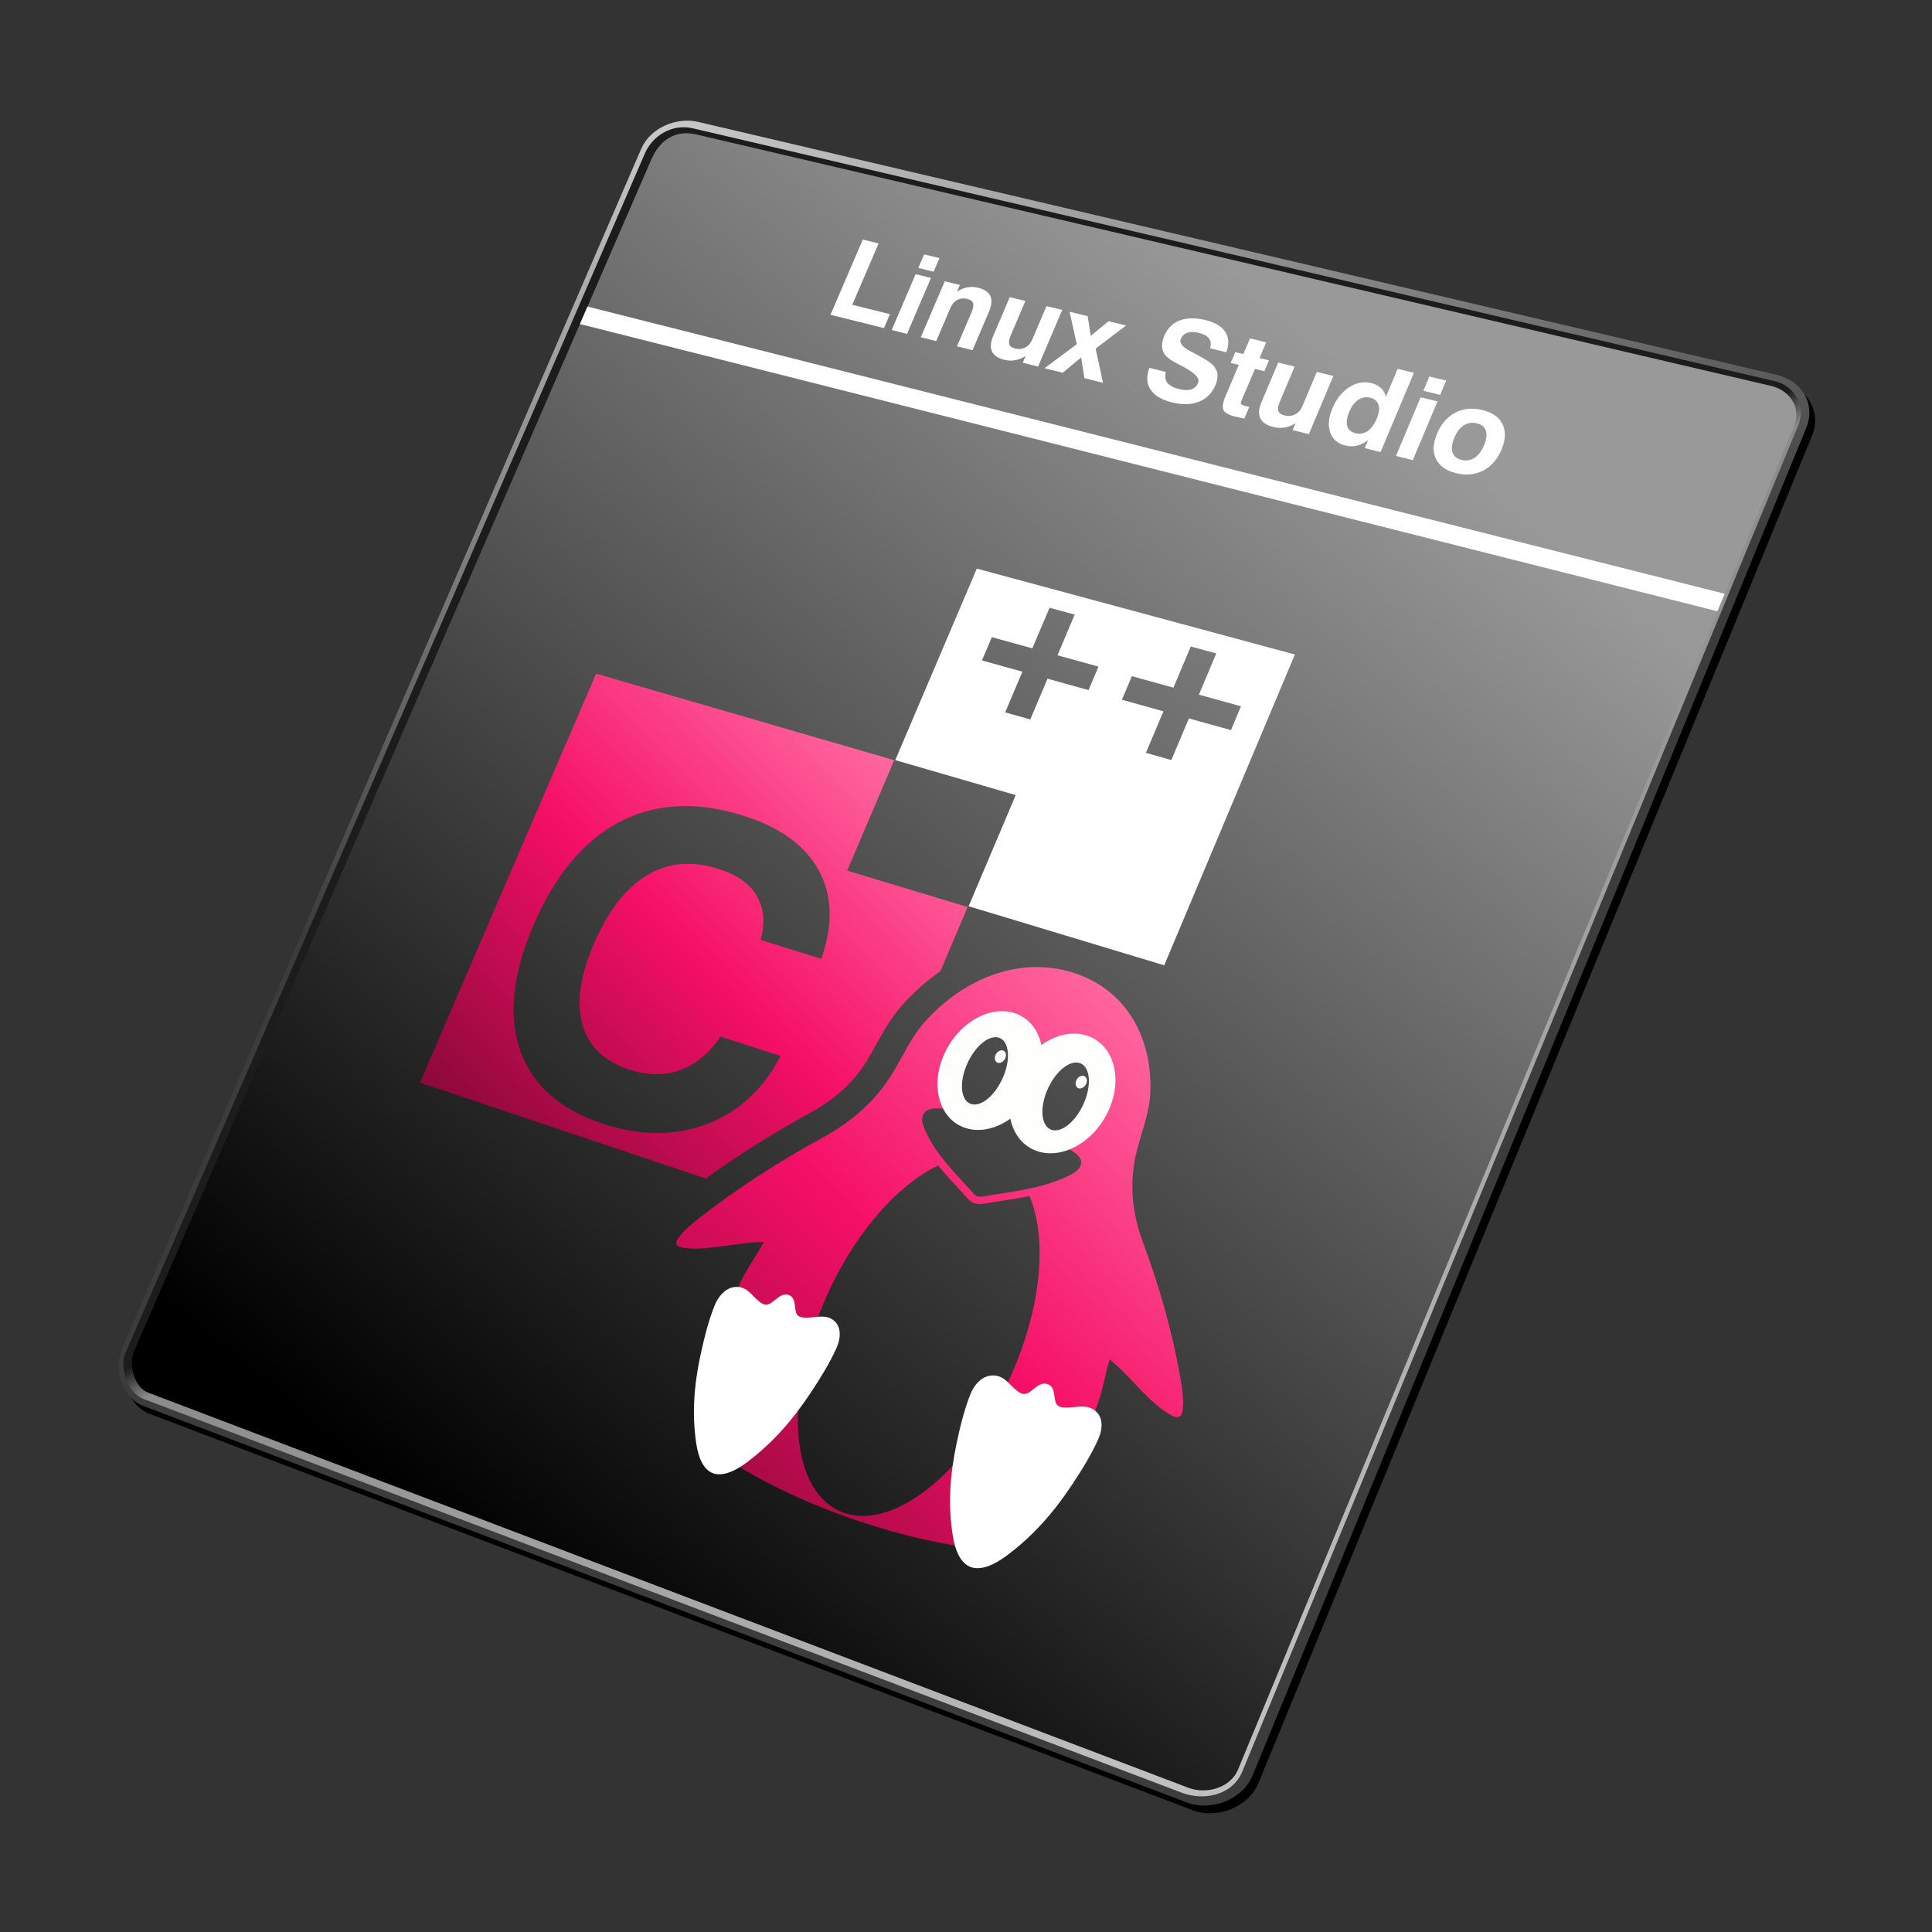 <?xml version="1.0" encoding="UTF-8"?>
<svg xmlns="http://www.w3.org/2000/svg" xmlns:xlink="http://www.w3.org/1999/xlink" id="Layer_3" data-name="Layer 3" viewBox="0 0 1000 1000">
  <rect x="0" y="0" width="1000" height="1000" fill="#333333" stroke="none"/>
  <defs>
    <linearGradient id="New_Gradient_Swatch_copy" data-name="New Gradient Swatch copy" x1="388.58" y1="52.58" x2="481.48" y2="395.88" gradientUnits="userSpaceOnUse">
      <stop offset="0" stop-color="#c8c8c8"></stop>
      <stop offset="1" stop-color="#3c3c3c"></stop>
    </linearGradient>
    <linearGradient id="linear-gradient" x1="495.13" y1="455.91" x2="720.16" y2="837.95" gradientUnits="userSpaceOnUse">
      <stop offset="0" stop-color="#1c1c1c"></stop>
      <stop offset=".04" stop-color="#8b8b8b"></stop>
      <stop offset="1" stop-color="#bfbfbf"></stop>
    </linearGradient>
    <linearGradient id="linear-gradient-2" x1="727.71" y1="290.81" x2="237.09" y2="878.55" gradientTransform="translate(0 -78)" gradientUnits="userSpaceOnUse">
      <stop offset="0" stop-color="#999"></stop>
      <stop offset="1" stop-color="#000"></stop>
    </linearGradient>
    <linearGradient id="New_Gradient_Swatch_copy_3" data-name="New Gradient Swatch copy 3" x1="615.27" y1="552.37" x2="363.59" y2="804.05" gradientUnits="userSpaceOnUse">
      <stop offset="0" stop-color="#ff66a0"></stop>
      <stop offset=".5" stop-color="#f50f66"></stop>
      <stop offset="1" stop-color="#8f093c"></stop>
    </linearGradient>
    <linearGradient id="New_Gradient_Swatch_copy_3-2" data-name="New Gradient Swatch copy 3" x1="446.74" y1="382.1" x2="246.96" y2="581.89" xlink:href="#New_Gradient_Swatch_copy_3"></linearGradient>
  </defs>
  <path id="außen" d="M651.4,922.88c-5.2,12.46-21.29,18.94-34.17,14.05L77.23,731.72c-10.49-3.98-15.78-18.79-10.96-29.92L334.94,80.91c4.68-10.8,18.35-16.42,29.26-13.85l558.52,131c13.27,3.13,20.19,15.45,15.16,27.52l-286.48,697.3Z" style="fill: #000; fill-rule: evenodd; stroke-width: 0px;"></path>
  <path id="außen-2" data-name="außen" d="M648.4,918.88c-5.2,12.46-21.29,18.94-34.17,14.05L74.23,727.72c-10.49-3.98-15.78-18.79-10.96-29.92L331.94,76.91c4.68-10.8,18.35-16.42,29.26-13.85l558.52,131c13.27,3.13,20.19,15.45,15.16,27.52l-286.48,697.3Z" style="fill: url(#New_Gradient_Swatch_copy); fill-rule: evenodd; stroke-width: 0px;"></path>
  <path d="M642.9,917.23c-5.36,12.4-20.32,14.79-31.02,10.74L74.44,724.14c-8.73-3.3-12.58-16.53-9.63-23.53L333.79,79.44c3.89-8.99,13.84-15.62,24.94-12.99l559.67,130.79c9.76,1.93,16.62,12.68,12.44,22.7l-287.94,697.29Z" style="fill: url(#linear-gradient); fill-rule: evenodd; stroke-width: 0px;"></path>
  <path d="M640.89,915.72c-4.42,10.62-17.56,12.75-25.53,9.72L76.51,720.76c-6.44-2.45-10.19-13.41-7.26-21.06L337.38,81.96c4.82-10.59,13.28-14.64,22.99-12.37s556.52,130.2,556.52,130.2c8.21,1.93,15.66,9.9,11.94,20.13l-287.95,695.8Z" style="fill: url(#linear-gradient-2); fill-rule: evenodd; stroke-width: 0px;"></path>
  <polygon points="892.67 307.33 888.91 316.4 300.16 167.71 304.08 158.68 892.67 307.33" style="fill: #fff; stroke-width: 0px;"></polygon>
  <g>
    <path d="M429.86,162.92l16.73-38.92,8.19,1.98-13.65,31.78,19.5,4.84-3.1,7.23-27.67-6.91Z" style="fill: #fff; stroke-width: 0px;"></path>
    <path d="M475.3,138.7l3.02-7.04,7.96,1.92-3.02,7.05-7.95-1.93ZM461.54,170.82l12.39-28.91,7.95,1.94-12.4,28.95-7.94-1.98Z" style="fill: #fff; stroke-width: 0px;"></path>
    <path d="M476.59,174.58l12.41-28.99,7.83,1.91-1.47,3.44c1.72-1.13,3.49-1.86,5.32-2.2,1.83-.33,3.68-.27,5.55.19,3.32.81,5.44,2.25,6.38,4.32.94,2.07.69,4.79-.74,8.15l-8.49,19.87-8.04-2.01,7.52-17.59c.89-2.09,1.17-3.67.82-4.74-.35-1.07-1.34-1.8-2.97-2.21-1.89-.46-3.62-.28-5.19.54s-2.76,2.18-3.56,4.07l-7.37,17.23-7.99-1.99Z" style="fill: #fff; stroke-width: 0px;"></path>
    <path d="M549.82,160.42l-12.5,29.32-7.97-1.99,1.48-3.48c-1.76,1.13-3.56,1.86-5.4,2.19s-3.71.25-5.62-.23c-3.32-.83-5.45-2.29-6.39-4.39-.94-2.1-.69-4.82.74-8.16l8.49-19.88,8.1,1.97-7.53,17.65c-.89,2.08-1.16,3.65-.81,4.72s1.35,1.81,3.03,2.22c1.9.47,3.64.29,5.24-.53,1.6-.83,2.8-2.19,3.61-4.09l7.38-17.31,8.15,1.99Z" style="fill: #fff; stroke-width: 0px;"></path>
    <path d="M540.66,190.58l16.68-12.45-3.73-16.78,9.34,2.28,1.65,10.17,9.16-7.53,9.1,2.22-15.77,11.94,3.83,17.72-9.62-2.4-1.71-10.73-9.54,7.92-9.38-2.34Z" style="fill: #fff; stroke-width: 0px;"></path>
    <path d="M594.9,190.4l8.55,2.11c-.61,2.28-.36,4.15.76,5.6,1.12,1.45,3.16,2.55,6.12,3.29,2.53.63,4.62.67,6.27.14,1.65-.54,2.83-1.65,3.54-3.33,1.04-2.45-1.8-5.38-8.5-8.8l-.24-.12c-.18-.08-.45-.22-.81-.41-3.59-1.79-6.01-3.4-7.26-4.83-1.1-1.27-1.72-2.77-1.85-4.5-.13-1.73.25-3.63,1.13-5.72,1.66-3.9,4.32-6.55,7.98-7.95,3.67-1.4,8.15-1.47,13.44-.19,4.95,1.2,8.36,3.24,10.22,6.15,1.86,2.9,2.01,6.4.45,10.49l-8.4-2.05c.67-1.99.51-3.66-.48-5.03-.99-1.37-2.8-2.37-5.43-3-2.28-.55-4.22-.56-5.81-.01s-2.72,1.6-3.38,3.16c-.9,2.13.82,4.3,5.18,6.53,1.18.61,2.1,1.09,2.76,1.43,2.77,1.5,4.72,2.63,5.84,3.36,1.12.74,2.05,1.48,2.8,2.23,1.35,1.34,2.13,2.87,2.36,4.59s-.1,3.63-.99,5.73c-1.78,4.21-4.65,7.09-8.61,8.66-3.96,1.57-8.64,1.68-14.05.32s-8.98-3.54-11-6.64c-2.02-3.1-2.22-6.83-.61-11.21Z" style="fill: #fff; stroke-width: 0px;"></path>
    <path d="M644.07,216.64c-.78-.18-1.72-.37-2.82-.6-1.09-.22-1.79-.37-2.08-.44-3.23-.81-5.2-1.93-5.9-3.37-.7-1.44-.34-3.85,1.08-7.21l6.83-16.14-4.17-1.02,2.37-5.59,4.17,1.02,3.45-8.14,8.37,2.03-3.45,8.16,4.89,1.19-2.37,5.61-4.89-1.2-7,16.55c-.33.79-.37,1.35-.1,1.69.26.34.97.65,2.11.93l2.07.51-2.55,6.03Z" style="fill: #fff; stroke-width: 0px;"></path>
    <path d="M690.14,194.63l-12.69,30.09-8.38-2.09,1.51-3.57c-1.83,1.15-3.7,1.89-5.62,2.22s-3.88.24-5.89-.27c-3.49-.87-5.74-2.39-6.75-4.55-1.01-2.16-.79-4.96.66-8.39l8.62-20.4,8.51,2.07-7.65,18.12c-.9,2.13-1.16,3.75-.79,4.85s1.44,1.87,3.2,2.3c1.99.5,3.82.32,5.48-.52,1.66-.84,2.91-2.24,3.73-4.19l7.5-17.77,8.57,2.09Z" style="fill: #fff; stroke-width: 0px;"></path>
    <path d="M731.84,192.96l-17.25,41.04-8.22-2.05,1.72-4.09c-1.99,1.45-3.94,2.4-5.84,2.84-1.9.44-3.9.39-6-.13-3.97-.99-6.56-3.27-7.77-6.82s-.81-7.71,1.2-12.48,4.89-8.4,8.61-10.81c3.72-2.4,7.53-3.13,11.42-2.18,2.08.51,3.76,1.37,5.06,2.58,1.29,1.21,2.15,2.73,2.57,4.55l6.09-14.48,8.41,2.03ZM698.42,213.05c-1.29,3.05-1.65,5.53-1.1,7.44.55,1.91,1.98,3.15,4.3,3.72s4.38.21,6.26-1.09c1.88-1.3,3.47-3.48,4.76-6.56,1.2-2.86,1.49-5.22.87-7.08-.62-1.86-2.08-3.07-4.37-3.63-2.16-.53-4.19-.15-6.1,1.12s-3.45,3.3-4.62,6.08Z" style="fill: #fff; stroke-width: 0px;"></path>
    <path d="M736.72,202.27l3.1-7.39,8.73,2.11-3.11,7.4-8.73-2.12ZM722.56,235.99l12.75-30.34,8.73,2.13-12.76,30.39-8.72-2.18Z" style="fill: #fff; stroke-width: 0px;"></path>
    <path d="M743.84,224.44c2.12-5.06,5.26-8.67,9.43-10.84,4.17-2.17,8.84-2.63,14.03-1.36s8.65,3.71,10.42,7.34c1.77,3.64,1.6,8-.53,13.09s-5.31,8.74-9.52,10.91c-4.2,2.16-8.89,2.6-14.06,1.31s-8.63-3.76-10.37-7.39c-1.74-3.63-1.54-7.98.59-13.06ZM752.73,226.64c-1.27,3.03-1.58,5.53-.93,7.51.65,1.98,2.21,3.28,4.69,3.89s4.68.25,6.71-1.06c2.03-1.32,3.69-3.49,4.96-6.53s1.57-5.51.92-7.48c-.65-1.97-2.2-3.25-4.67-3.85s-4.73-.26-6.76,1.05c-2.03,1.31-3.67,3.46-4.93,6.47Z" style="fill: #fff; stroke-width: 0px;"></path>
  </g>
  <g>
    <path d="M505.6,294.31l-42.21,99.13,62.35,18.09-24.38,57.54,101.24,30.57,67.63-160.87-164.63-44.45ZM563.41,357.2l-21.2-5.91-8.94,21.09-12.99-3.67,8.93-21.04-20.95-5.83,5.12-12.05,20.96,5.79,8.91-21,13.02,3.54-8.92,21.05,21.22,5.86-5.15,12.18ZM637.14,377.91l-21.77-6.06-9.08,21.54-13.17-3.72,9.07-21.49-21.49-5.99,5.16-12.21,21.5,5.94,8.99-21.3,13.2,3.59-9,21.35,21.78,6.01-5.19,12.34Z" style="fill: #fff; stroke-width: 0px;"></path>
    <path d="M612.21,729.45c.47-4.82-.15-9.61-.91-14.33-4.22-24.93-11.07-48.93-19.75-72.21-5.56-15.01-7.21-30.45-3.32-46.54,2.5-10.3,6.76-20.21,7.17-30.91,1.15-29.23-13.11-53.82-40.49-62.17h-.04c-27.1-8.28-55.75,2.86-76.12,25.54-7.39,8.26-11.43,18-17.02,27.06-8.72,14.14-20.94,24.72-35.58,32.75-22.53,12.33-44.04,26.05-64.16,41.77-3.8,2.97-7.49,6.08-10.48,9.81-2.34,2.91-2.23,4.87,1.89,5.56,5.92.98,11.87.31,17.86-.39,7.86-.93,15.73-2.41,24.14-2.59-4.4,8.01-9.76,15.09-13.14,23.12-.82,1.92-2.86,4.26-2.86,4.26,0,0-2.29,58.25-9.7,80.73,17.69,12.34,40.46,24.07,66.6,33.57,26.23,9.53,52.13,15.45,75.01,17.71,17.33-17.17,43.42-45.44,53.89-68.14l1.8-4.39c3.51-8.31,4.68-17.12,7.34-26.04,6.67,5.41,11.87,11.51,17.52,17.19,4.35,4.36,8.71,8.68,14.37,11.72,3.94,2.11,5.6.66,5.96-3.11ZM484.16,594.6c-2.11-3.16-3.78-6.15-5.1-9.12-.97-2.19-2.3-5.18-1.53-7.63,1.4-4.46,6.21-4.68,13.02-3.65,2.21.34,4.43.7,6.62,1.06,1.13.18,2.25.37,3.38.55,8.26,1.33,16.33.62,22.7,2.49,6.25,2.18,11.91,7.31,19.28,11,.99.49,1.98.99,2.98,1.48,2.01,1,4.02,1.99,6,3.02,6.11,3.13,9.71,6.09,7.42,10.35-1.23,2.31-4.54,3.85-6.96,4.97-3.32,1.53-6.88,2.85-10.87,4.03-2.8.81-5.89,1.57-9.45,2.3-.18.03-.35.07-.53.1-1.11.22-2.22.43-3.34.64-1.77.33-3.54.63-5.3.91-.89.14-1.79.28-2.67.42-.69.11-1.38.22-2.06.33-2.87.45-5.82.91-8.7,1.42-1.25.21-2.25.2-3.05-.03-.8-.3-1.54-.85-2.33-1.74-1.78-2-3.61-4-5.39-5.93-2.94-3.2-5.99-6.51-8.76-9.89-.02-.02-.04-.05-.06-.06h.01c-2.08-2.51-3.81-4.81-5.31-7.02ZM558.79,550.17c5.35,1.65,6.45,10.78,2.46,20.35-3.98,9.59-11.56,16.01-16.89,14.31-5.32-1.66-6.42-10.8-2.42-20.35,3.97-9.56,11.51-15.95,16.86-14.3ZM516.99,537.07c5.27,1.63,6.33,10.68,2.36,20.17-3.95,9.52-11.46,15.89-16.72,14.21-5.26-1.64-6.3-10.69-2.32-20.17,3.96-9.48,11.41-15.84,16.68-14.21ZM436.51,782.9c-26.98-9.8-31.4-58.38-10.18-108.49,14.56-34.4,37.53-60.85,59.29-71.14h0c.1.11.19.23.28.35.14.18.29.36.44.54,2.83,3.45,5.91,6.8,8.89,10.03,1.76,1.91,3.59,3.9,5.33,5.88,1.22,1.38,2.45,2.25,3.88,2.77l.09.03c1.43.43,3.05.48,4.98.15,2.86-.51,5.8-.96,8.64-1.4,4.62-.72,9.4-1.47,14.11-2.43.19-.04.38-.08.58-.13,8.89,20.67,6.69,54.41-7.94,89.23-21.45,51.07-61.15,84.48-88.38,74.6Z" style="fill: url(#New_Gradient_Swatch_copy_3); stroke-width: 0px;"></path>
    <path d="M419.43,575.94c12.94-7.13,22.5-15.88,29.2-26.76,1.55-2.5,3.01-5.17,4.56-7.99,3.69-6.7,7.87-14.3,14.19-21.37,5.97-6.66,12.5-12.36,19.38-17.14l14.08-33.22-62.33-18.82,24.34-57.17-154.28-44.78-91.21,211.66,147.99,49.69c16.46-11.98,34.26-23.21,54.08-34.1ZM311.58,581.47c-22.22-7.42-36.3-20.21-42.43-38.18-6.08-17.89-3.8-39.37,6.99-64.45,10.97-25.5,25.52-43.2,43.85-53.08,18.34-9.77,39.34-11.21,63.15-4.07,19.43,5.82,33.01,15.25,40.3,28.17,7.32,13,7.99,28.5,1.63,46.41l-31.35-9.75c2.46-9.12,1.58-16.75-2.17-23.09-3.75-6.34-10.54-10.92-20.31-13.9-13.63-4.17-25.97-2.98-36.81,3.8-10.73,6.61-19.87,18.48-27.13,35.39-7.06,16.45-8.95,30.3-5.85,41.51,3.13,11.24,11.26,19.12,24.21,23.36,9.4,3.08,18.28,3.27,26.36.3,8.1-2.98,15.06-8.7,20.9-17.33l31.12,10.01c-8.95,17.17-21.67,29.06-38.31,35.27-16.64,6.33-34.72,6.13-54.14-.36Z" style="fill: url(#New_Gradient_Swatch_copy_3-2); stroke-width: 0px;"></path>
    <path d="M562.36,535.94c-7.57-2.35-16.1-.24-23.34,4.99-1.67-8-6.61-14.29-14.11-16.62-13.29-4.13-29.63,5.79-36.56,22.16-6.93,16.37-1.85,33.1,11.41,37.38,7.47,2.41,15.95.36,23.19-4.83,1.66,8.05,6.61,14.45,14.16,16.89,13.51,4.36,30.18-5.59,37.17-22.23s1.63-33.53-11.92-37.73ZM502.63,571.46c-5.26-1.65-6.31-10.7-2.32-20.17,3.96-9.48,11.42-15.84,16.68-14.22,5.27,1.63,6.33,10.68,2.36,20.17-3.95,9.52-11.46,15.89-16.72,14.22ZM544.35,584.83c-5.32-1.67-6.42-10.8-2.43-20.35,3.97-9.56,11.52-15.96,16.85-14.31,5.36,1.65,6.46,10.78,2.47,20.35-3.98,9.59-11.56,16.01-16.89,14.31Z" style="fill: #fefefd; fill-rule: evenodd; stroke-width: 0px;"></path>
    <path d="M520.33,547.72c-.73,1.74-2.46,2.81-3.87,2.37s-1.92-2.22-1.19-3.96,2.47-2.84,3.87-2.4,1.94,2.22,1.19,4Z" style="fill: #fefefd; fill-rule: evenodd; stroke-width: 0px;"></path>
    <path d="M562.22,560.92c-.74,1.75-2.49,2.83-3.92,2.38s-1.96-2.25-1.23-4,2.51-2.86,3.93-2.41,1.97,2.24,1.22,4.03Z" style="fill: #fefefd; fill-rule: evenodd; stroke-width: 0px;"></path>
    <path d="M369.05,762.57c5.07,1.79,11.48-1.13,17.59-5.71,13.44-10.1,23.77-22.08,32.99-35.99,4.91-7.42,9.74-15.14,13.35-23.19,1.83-4.06,2.66-9.29-.11-12.84-.37-.5-.76-.9-1.18-1.26-4.29-3.6-9.47-1.51-14.62-1.57-4.6-.03-5.09-1.72-5.54-5.56-.27-2.49-.65-5.26-3.33-6.19h0c-2.68-.92-5,.92-7.06,2.6-3.16,2.58-4.77,3.54-8.18.81-3.84-3.04-6.11-7.68-11.88-7.57-.57.01-1.16.08-1.78.23-4.59.98-7.79,5.33-9.42,9.4-3.23,8.08-5.35,16.64-7.18,25.05-3.43,15.79-4.68,30.88-2.29,46.58,1.1,7.17,3.63,13.32,8.65,15.2h0Z" style="fill: #fff; fill-rule: evenodd; stroke-width: 0px;"></path>
    <path d="M502.49,811.12c5.33,1.88,12-1.07,18.32-5.75,13.92-10.3,24.57-22.55,34.02-36.8,5.05-7.6,9.99-15.51,13.67-23.78,1.86-4.17,2.67-9.54-.27-13.21-.4-.51-.81-.93-1.26-1.31-4.52-3.74-9.93-1.63-15.3-1.72-4.82-.06-5.35-1.81-5.88-5.76-.34-2.57-.74-5.42-3.57-6.39h0c-2.82-.97-5.22.91-7.33,2.63-3.3,2.62-4.95,3.61-8.55.77-4.06-3.16-6.5-7.95-12.52-7.87-.59.01-1.2.08-1.87.22-4.78.97-8.07,5.43-9.72,9.61-3.27,8.29-5.37,17.09-7.18,25.73-3.37,16.22-4.5,31.74-1.79,47.93,1.25,7.39,3.96,13.74,9.23,15.71h0Z" style="fill: #fff; fill-rule: evenodd; stroke-width: 0px;"></path>
  </g>
</svg>
